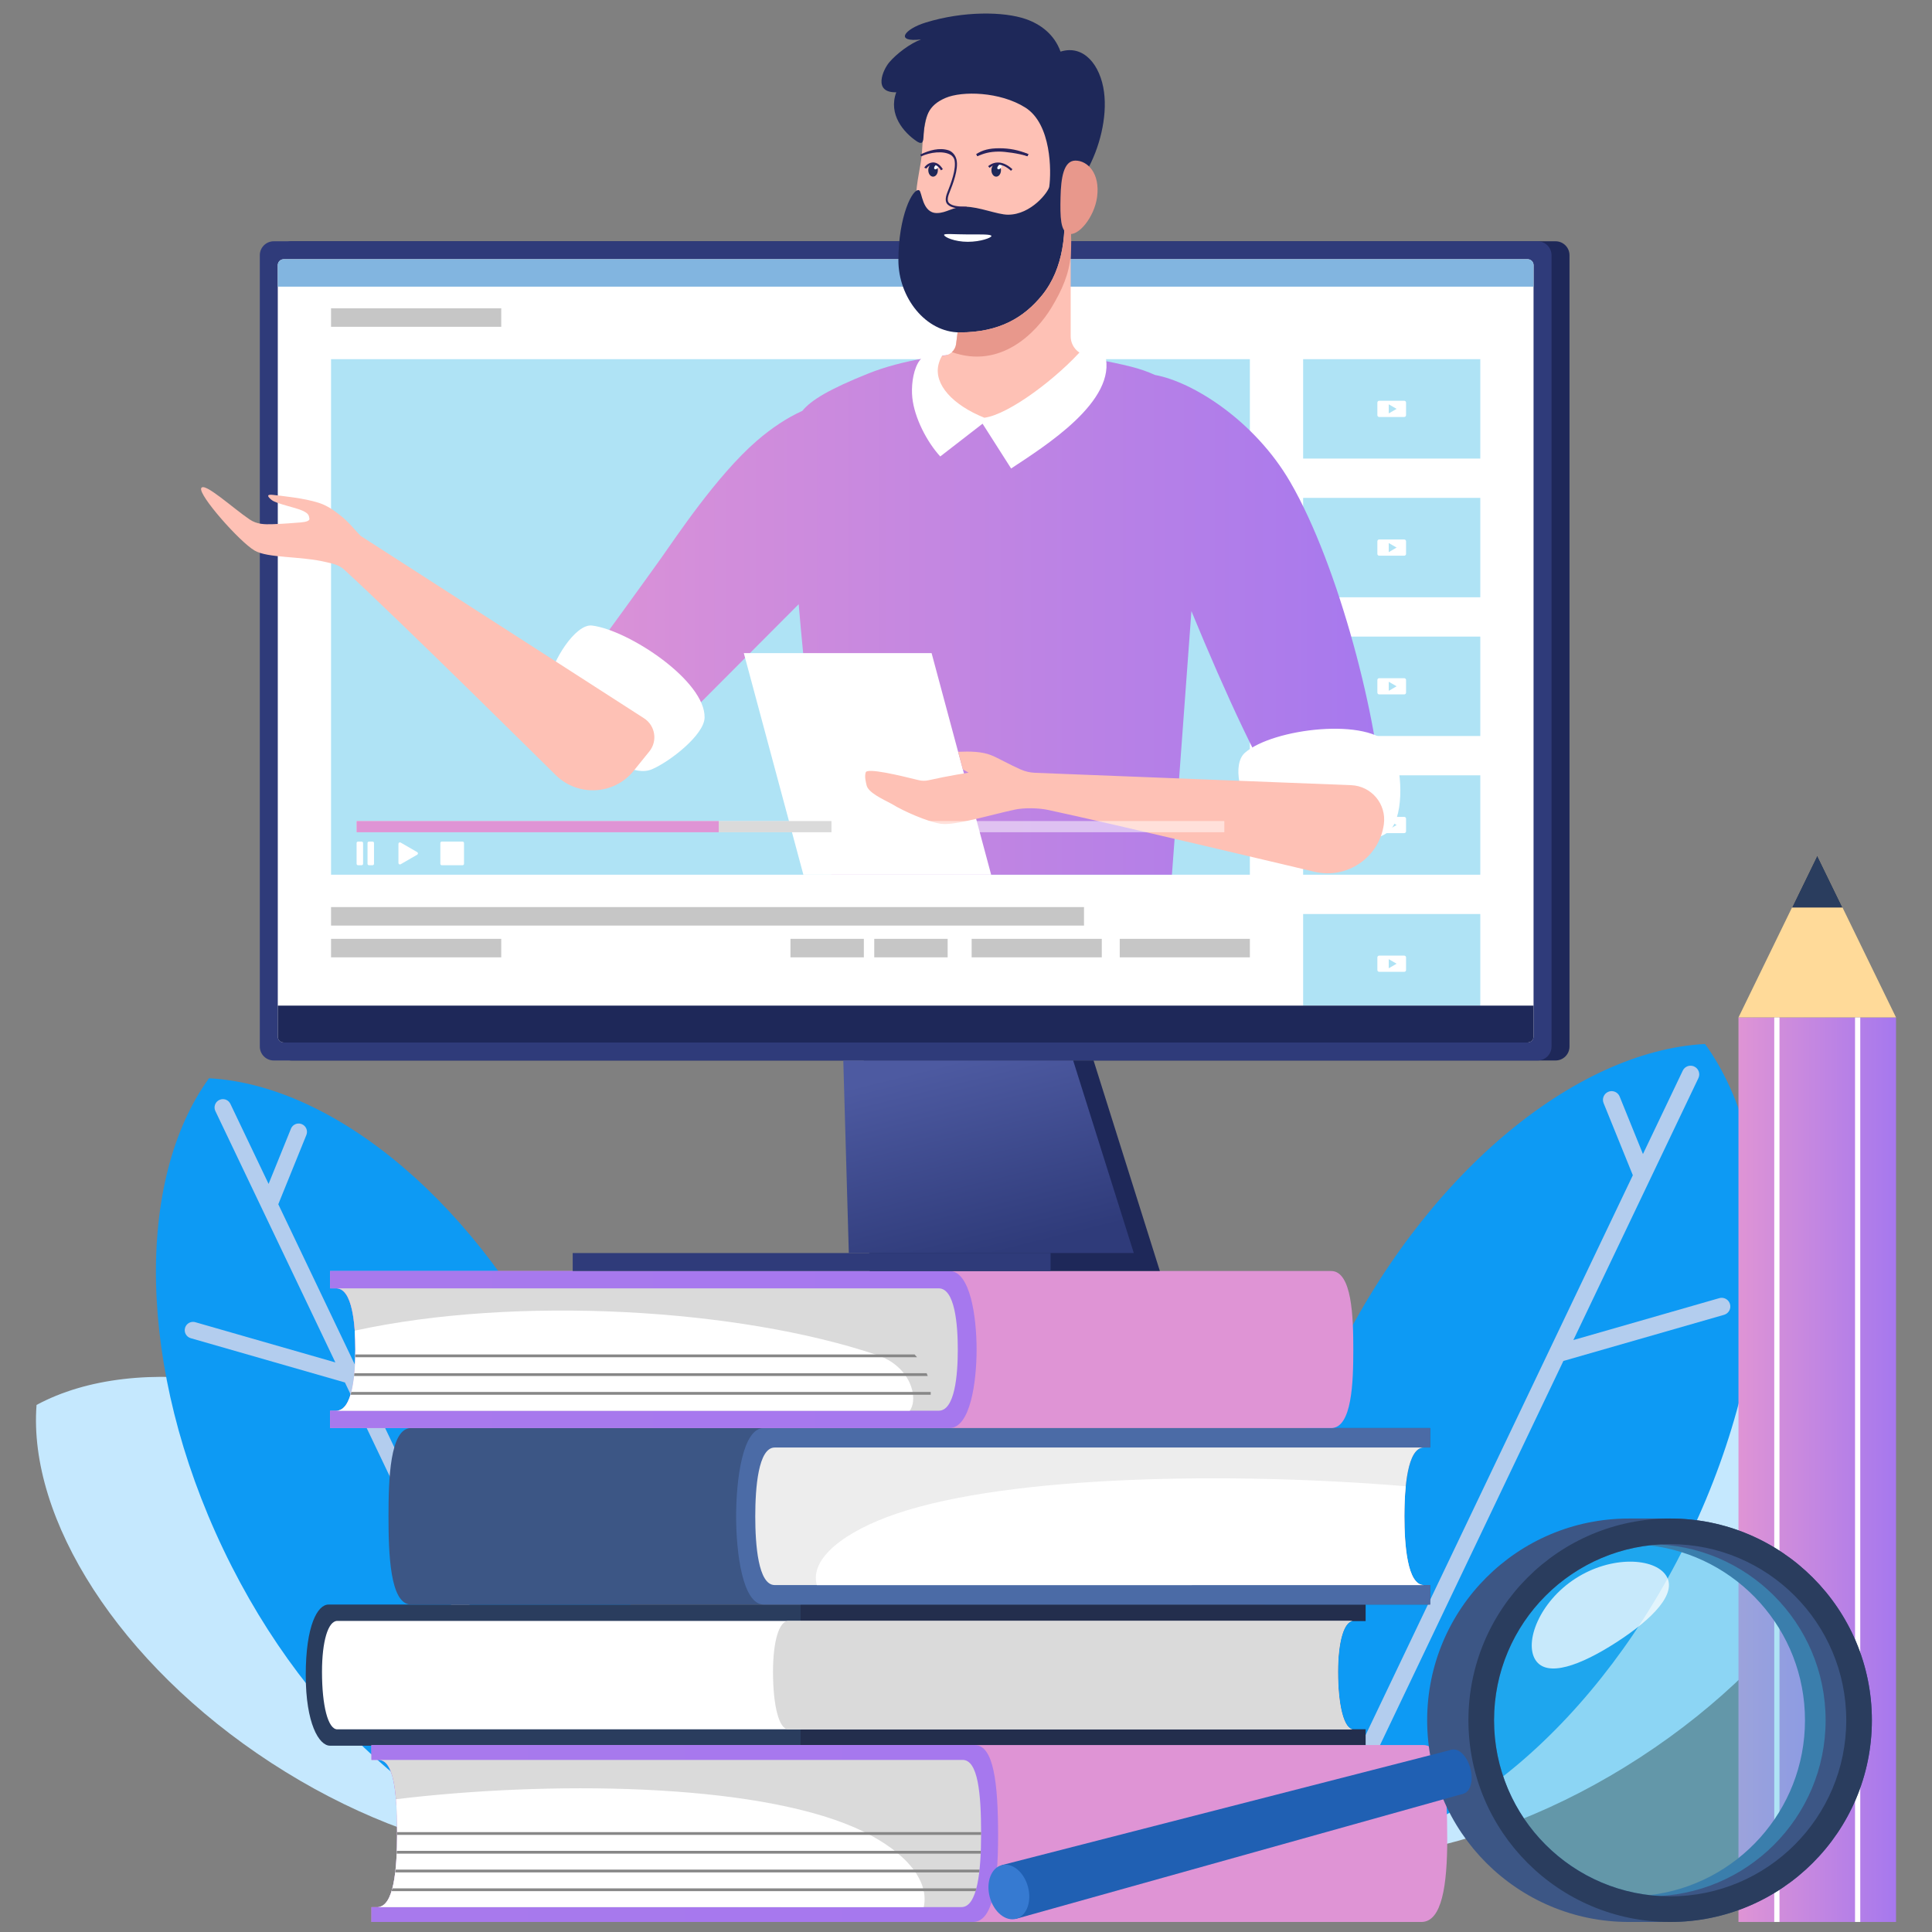 <?xml version="1.0" encoding="utf-8"?>
<!-- Generator: Adobe Illustrator 16.0.0, SVG Export Plug-In . SVG Version: 6.00 Build 0)  -->
<!DOCTYPE svg PUBLIC "-//W3C//DTD SVG 1.1//EN" "http://www.w3.org/Graphics/SVG/1.1/DTD/svg11.dtd">
<svg version="1.1" id="Calque_1" xmlns="http://www.w3.org/2000/svg" xmlns:xlink="http://www.w3.org/1999/xlink" x="0px" y="0px"
	 width="428px" height="428px" viewBox="0 0 428 428" enable-background="new 0 0 428 428" xml:space="preserve">
<rect x="0" y="0" width="428" height="428" fill="#808080" stroke="none"/>
<g>
	<g>
		<path fill="#C5E8FE" d="M417.529,306.683c-23.148-12.453-62.18-6.896-97.488,16.087c-35.31,22.982-56.193,56.422-54.179,82.629
			c23.15,12.453,62.181,6.896,97.489-16.086C398.661,366.33,419.544,332.891,417.529,306.683z"/>
		<path fill="#0D9AF4" d="M377.719,231.274c-28.979,1.542-62.513,29.123-82.485,70.964c-19.972,41.843-20.329,85.259-3.305,108.762
			c28.979-1.545,62.511-29.125,82.482-70.965C394.384,298.192,394.743,254.774,377.719,231.274z"/>
		<path fill="#B3CDEE" d="M288.31,419.611c-0.141-0.031-0.278-0.079-0.408-0.141c-0.464-0.222-0.813-0.609-0.983-1.094
			c-0.172-0.482-0.145-1.003,0.076-1.467l74.731-156.552l-6.482-15.992c-0.192-0.477-0.188-0.998,0.013-1.471
			c0.199-0.473,0.572-0.838,1.046-1.032c0.363-0.146,0.757-0.18,1.139-0.095c0.616,0.138,1.126,0.568,1.363,1.154l5.163,12.739
			l8.818-18.478c0.39-0.813,1.271-1.242,2.148-1.048c0.142,0.031,0.281,0.081,0.413,0.145c0.462,0.22,0.81,0.607,0.98,1.09
			c0.173,0.483,0.145,1.005-0.076,1.469l-27.7,58.027l32.324-9.282c0.307-0.089,0.634-0.101,0.947-0.029
			c0.687,0.152,1.233,0.668,1.427,1.345c0.142,0.491,0.083,1.011-0.165,1.459c-0.249,0.448-0.657,0.773-1.149,0.916l-35.593,10.222
			l-55.883,117.067C290.072,419.377,289.188,419.808,288.31,419.611z"/>
	</g>
	<g>
		<path fill="#C5E8FE" d="M8.098,311.237c22.215-11.95,59.673-6.617,93.558,15.438c33.886,22.056,53.928,54.147,51.994,79.298
			c-22.217,11.951-59.674,6.617-93.559-15.438C26.205,368.48,6.164,336.389,8.098,311.237z"/>
		<path fill="#0D9AF4" d="M46.303,238.87c27.812,1.479,59.992,27.948,79.16,68.103c19.166,40.155,19.509,81.821,3.171,104.377
			c-27.81-1.483-59.99-27.951-79.156-68.104C30.31,303.09,29.965,261.422,46.303,238.87z"/>
		<path fill="#B3CDEE" d="M132.107,419.613c0.135-0.03,0.267-0.076,0.392-0.135c0.445-0.213,0.781-0.585,0.943-1.05
			c0.165-0.463,0.139-0.963-0.072-1.407l-71.719-150.24l6.221-15.348c0.185-0.457,0.182-0.958-0.012-1.411
			c-0.191-0.454-0.549-0.804-1.004-0.99c-0.349-0.141-0.727-0.173-1.093-0.092c-0.591,0.133-1.08,0.546-1.309,1.108l-4.954,12.226
			l-8.463-17.732c-0.374-0.781-1.221-1.192-2.063-1.006c-0.136,0.03-0.27,0.078-0.396,0.139c-0.443,0.211-0.776,0.583-0.94,1.046
			c-0.166,0.464-0.139,0.965,0.073,1.409l26.583,55.688l-31.021-8.908c-0.295-0.086-0.608-0.097-0.909-0.028
			c-0.659,0.146-1.184,0.641-1.369,1.291c-0.136,0.471-0.08,0.97,0.158,1.399c0.239,0.431,0.631,0.742,1.103,0.879l34.158,9.81
			l53.63,112.348C130.416,419.389,131.265,419.802,132.107,419.613z"/>
	</g>
	<g>
		<path fill="#2A3D5E" d="M299.802,383.106c-2.093,0-3.396-5.32-3.396-12.742c0-6.754,1.339-11.281,3.396-11.281
			c0.84,0,1.749,0,2.72,0v-3.623c0,0-178.584,0-229.745,0c-2.419,0-5.044,4.584-5.044,15.635c0,10.682,2.922,15.635,5.384,15.635
			c57.047,0,229.405,0,229.405,0v-3.623C301.564,383.106,300.656,383.106,299.802,383.106z"/>
		<path fill="#232E4D" d="M299.802,383.106c-2.093,0-3.396-5.32-3.396-12.742c0-6.754,1.339-11.281,3.396-11.281
			c0.84,0,1.749,0,2.72,0v-3.623H177.362v31.27h125.159v-3.623C301.564,383.106,300.656,383.106,299.802,383.106z"/>
		<path fill="#FFFFFF" d="M296.406,370.364c0-6.754,1.339-11.281,3.396-11.281c-52.888,0-191.619,0-225.073,0
			c-2.056,0-3.395,4.527-3.395,11.281c0,7.422,1.302,12.742,3.395,12.742c37.148,0,173.031,0,225.073,0
			C297.709,383.106,296.406,377.786,296.406,370.364z"/>
		<path fill="#DADADA" d="M296.406,370.364c0-6.754,1.339-11.281,3.396-11.281c-52.317,0-106.002,0-125.16,0
			c-2.056,0-3.396,4.527-3.396,11.281c0,7.422,1.304,12.742,3.396,12.742c21.066,0,73.885,0,125.16,0
			C297.709,383.106,296.406,377.786,296.406,370.364z"/>
	</g>
	<g>
		<linearGradient id="SVGID_1_" gradientUnits="userSpaceOnUse" x1="82.284" y1="406.181" x2="320.609" y2="406.181">
			<stop  offset="0" style="stop-color:#DF94D5"/>
			<stop  offset="1" style="stop-color:#DF94D5"/>
		</linearGradient>
		<path fill="url(#SVGID_1_)" d="M315.299,386.585c-35.021,0-233.015,0-233.015,0v3.291c0.708,0,1.242,0,1.585,0
			c3.424,0,4.104,7.432,4.104,16.305c0,8.389-0.807,16.305-4.373,16.305c-0.327,0-0.771,0-1.315,0v3.291c0,0,192.052,0,232.602,0
			c4.556,0,5.724-8.201,5.724-18.387C320.609,396.69,319.991,386.585,315.299,386.585z"/>
		<linearGradient id="SVGID_2_" gradientUnits="userSpaceOnUse" x1="82.284" y1="406.181" x2="221.109" y2="406.181">
			<stop  offset="0" style="stop-color:#A879ED"/>
			<stop  offset="1" style="stop-color:#A678EE"/>
		</linearGradient>
		<path fill="url(#SVGID_2_)" d="M215.93,386.585c-16.306,0-133.646,0-133.646,0v3.291c0.708,0,1.242,0,1.585,0
			c3.424,0,4.104,7.432,4.104,16.305c0,8.389-0.807,16.305-4.373,16.305c-0.327,0-0.771,0-1.315,0v3.291c0,0,113.252,0,133.232,0
			c4.206,0,5.593-7.303,5.593-19.102C221.109,395.044,220.147,386.585,215.93,386.585z"/>
		<path fill="#DADADA" d="M213.243,389.876c-7.158,0-97.233,0-129.374,0c3.424,0,4.104,7.432,4.104,16.305
			c0,8.285-0.789,16.104-4.244,16.295c31.653,0.004,120.485,0.01,129.246,0.01c3.564,0,4.371-7.916,4.371-16.305
			C217.346,397.308,216.667,389.876,213.243,389.876z"/>
		<path fill="#FFFFFF" d="M204.641,422.485c-25.908-0.004-94.312-0.008-120.913-0.012c3.457-0.189,4.245-8.008,4.245-16.295
			c0-2.723-0.065-5.313-0.252-7.592c33.399-4.045,78.775-3.711,101.696,6.305C199.124,409.134,206.084,415.813,204.641,422.485z"/>
		<path fill="#878787" d="M216.297,418.331c-0.058,0.211-0.112,0.416-0.173,0.613H86.746c0.061-0.197,0.119-0.402,0.173-0.613
			H216.297z"/>
		<path fill="#878787" d="M217,414.179c-0.021,0.207-0.045,0.412-0.068,0.611H87.558c0.024-0.199,0.048-0.404,0.067-0.611H217z"/>
		<path fill="#878787" d="M217.278,410.026c-0.007,0.207-0.014,0.408-0.023,0.611H87.88c0.011-0.203,0.018-0.408,0.027-0.611
			H217.278z"/>
		<rect x="87.973" y="405.874" fill="#878787" width="129.373" height="0.611"/>
	</g>
	<g>
		<path fill="#3C5685" d="M91.064,316.358c48.961,0,225.761,0,225.761,0v4.314c-0.47,0-0.936,0-1.395,0
			c-3.656,0-4.31,8.965-4.31,15.236s0.64,15.234,4.31,15.234c0.46,0,0.926,0,1.395,0v4.316c0,0-175.668,0-225.761,0
			c-4.711,0-4.997-11.502-4.997-19.551C86.067,327.862,86.354,316.358,91.064,316.358z"/>
		<path fill="#4B6BA6" d="M169.2,316.358c48.96,0,147.625,0,147.625,0v4.314c-0.47,0-0.936,0-1.395,0
			c-3.656,0-4.31,8.965-4.31,15.236s0.64,15.234,4.31,15.234c0.46,0,0.926,0,1.395,0v4.316c0,0-97.532,0-147.625,0
			c-4.712,0-6.124-11.502-6.124-19.551C163.076,327.862,164.488,316.358,169.2,316.358z"/>
		<path fill="#EDEDED" d="M171.624,320.673c43.263,0,131.661,0,143.807,0c-3.656,0-4.31,8.965-4.31,15.236s0.64,15.234,4.31,15.234
			c-12.079,0-99.563,0-143.807,0c-3.669,0-4.309-8.963-4.309-15.234S167.969,320.673,171.624,320.673z"/>
		<path fill="#FFFFFF" d="M180.949,351.144c0,0.006,0,0.006,0,0.012c27.474-0.006,96.227-0.01,131.204-0.012h3.277
			c-3.671,0-4.313-8.963-4.313-15.236c0-2.066,0.069-4.424,0.299-6.654c-38.073-3.176-87.42-2.553-112.854,6.086
			C187.334,339.153,179.292,345.151,180.949,351.144z"/>
	</g>
	<g>
		<linearGradient id="SVGID_3_" gradientUnits="userSpaceOnUse" x1="73.121" y1="298.965" x2="299.802" y2="298.965">
			<stop  offset="0" style="stop-color:#DF94D5"/>
			<stop  offset="1" style="stop-color:#DF94D5"/>
		</linearGradient>
		<path fill="url(#SVGID_3_)" d="M294.893,281.571c-48.096,0-221.771,0-221.771,0v3.838c0.462,0,0.92,0,1.371,0
			c3.592,0,4.232,7.977,4.232,13.555c0,5.58-0.628,13.555-4.232,13.555c-0.452,0-0.91,0-1.371,0v3.84c0,0,172.563,0,221.771,0
			c4.628,0,4.908-10.234,4.909-17.395C299.802,291.806,299.521,281.571,294.893,281.571z"/>
		<linearGradient id="SVGID_4_" gradientUnits="userSpaceOnUse" x1="73.121" y1="298.965" x2="216.347" y2="298.965">
			<stop  offset="0" style="stop-color:#A879ED"/>
			<stop  offset="1" style="stop-color:#A678EE"/>
		</linearGradient>
		<path fill="url(#SVGID_4_)" d="M210.331,281.571c-48.095,0-137.21,0-137.21,0v3.838c0.462,0,0.92,0,1.371,0
			c3.592,0,4.232,7.977,4.232,13.555c0,5.58-0.628,13.555-4.232,13.555c-0.452,0-0.91,0-1.371,0v3.84c0,0,88.003,0,137.21,0
			c4.628,0,6.016-10.234,6.016-17.395C216.347,291.806,214.959,281.571,210.331,281.571z"/>
		<path fill="#DADADA" d="M207.949,285.409c-42.498,0-121.527,0-133.457,0c3.592,0,4.232,7.977,4.232,13.555
			c0,5.58-0.628,13.555-4.232,13.555c11.865,0,89.995,0,133.457,0c3.604,0,4.232-7.975,4.232-13.555
			C212.182,293.386,211.54,285.409,207.949,285.409z"/>
		<path fill="#FFFFFF" d="M74.492,312.519h127.053c1.999-2.789,0.23-9.826-7.273-12.35c-30.742-10.34-79.955-13.193-115.688-5.381
			c0.104,1.436,0.138,2.871,0.138,4.18C78.722,304.546,78.094,312.519,74.492,312.519z"/>
		<g>
			<path fill="#878787" d="M77.66,308.978h128.518c0.011-0.201,0.016-0.408,0.005-0.613H77.832
				C77.778,308.575,77.719,308.78,77.66,308.978z"/>
			<path fill="#878787" d="M78.439,304.825h127.082c-0.068-0.205-0.147-0.412-0.235-0.611H78.504
				C78.483,304.419,78.464,304.624,78.439,304.825z"/>
			<path fill="#878787" d="M78.704,300.669h124.445c-0.166-0.205-0.343-0.406-0.524-0.607H78.714
				C78.714,300.263,78.709,300.464,78.704,300.669z"/>
		</g>
	</g>
	<g>
		<g>
			<path fill="#1E2859" d="M64.629,234.931h279.977c1.706,0,3.09-1.383,3.09-3.09V56.539c0-1.706-1.384-3.089-3.09-3.089H64.629
				c-1.706,0-3.09,1.383-3.09,3.089v175.302C61.539,233.548,62.923,234.931,64.629,234.931z"/>
			<g>
				<path fill="#2F3B7A" d="M340.623,234.931H60.646c-1.706,0-3.09-1.383-3.09-3.09V56.539c0-1.706,1.384-3.089,3.09-3.089h279.977
					c1.706,0,3.09,1.383,3.09,3.089v175.302C343.713,233.548,342.329,234.931,340.623,234.931z"/>
				<path fill="#FFFFFF" d="M338.418,230.948H62.852c-0.725,0-1.313-0.588-1.313-1.313V58.745c0-0.725,0.588-1.313,1.313-1.313
					h275.566c0.725,0,1.313,0.587,1.313,1.313v170.891C339.73,230.36,339.143,230.948,338.418,230.948z"/>
				<rect x="73.337" y="79.568" opacity="0.4" fill="#37BAE6" width="203.552" height="114.208"/>
				<rect x="73.337" y="200.948" fill="#C6C6C6" width="166.804" height="4.098"/>
				<rect x="73.337" y="207.983" fill="#C6C6C6" width="37.705" height="4.1"/>
				<rect x="248.059" y="207.983" fill="#C6C6C6" width="28.83" height="4.1"/>
				<g>
					<rect x="288.687" y="79.568" opacity="0.4" fill="#37BAE6" width="39.246" height="22.02"/>
					<path fill="#FFFFFF" d="M307.651,91.584v-2.012l1.743,1.006L307.651,91.584z M311.088,88.783h-5.557
						c-0.22,0-0.398,0.178-0.398,0.397v2.796c0,0.219,0.179,0.398,0.398,0.398h5.557c0.22,0,0.397-0.179,0.397-0.398V89.18
						C311.485,88.96,311.308,88.783,311.088,88.783z"/>
				</g>
				<g>
					<rect x="288.687" y="110.297" opacity="0.4" fill="#37BAE6" width="39.246" height="22.02"/>
					<path fill="#FFFFFF" d="M307.651,122.314v-2.013l1.743,1.006L307.651,122.314z M311.088,119.512h-5.557
						c-0.22,0-0.398,0.178-0.398,0.398v2.796c0,0.22,0.179,0.397,0.398,0.397h5.557c0.22,0,0.397-0.178,0.397-0.397v-2.796
						C311.485,119.69,311.308,119.512,311.088,119.512z"/>
				</g>
				<g>
					<rect x="288.687" y="141.026" opacity="0.4" fill="#37BAE6" width="39.246" height="22.021"/>
					<path fill="#FFFFFF" d="M307.651,153.043v-2.013l1.743,1.006L307.651,153.043z M311.088,150.241h-5.557
						c-0.22,0-0.398,0.178-0.398,0.397v2.796c0,0.22,0.179,0.398,0.398,0.398h5.557c0.22,0,0.397-0.179,0.397-0.398v-2.796
						C311.485,150.419,311.308,150.241,311.088,150.241z"/>
				</g>
				<g>
					<rect x="288.687" y="171.757" opacity="0.4" fill="#37BAE6" width="39.246" height="22.02"/>
					<path fill="#FFFFFF" d="M307.651,183.772v-2.013l1.743,1.007L307.651,183.772z M311.088,180.97h-5.557
						c-0.22,0-0.398,0.178-0.398,0.398v2.797c0,0.219,0.179,0.396,0.398,0.396h5.557c0.22,0,0.397-0.178,0.397-0.396v-2.797
						C311.485,181.147,311.308,180.97,311.088,180.97z"/>
				</g>
				<g>
					<rect x="288.687" y="202.485" opacity="0.4" fill="#37BAE6" width="39.246" height="20.289"/>
					<path fill="#FFFFFF" d="M307.651,214.501v-2.012l1.743,1.006L307.651,214.501z M311.088,211.7h-5.557
						c-0.22,0-0.398,0.178-0.398,0.396v2.797c0,0.219,0.179,0.398,0.398,0.398h5.557c0.22,0,0.397-0.18,0.397-0.398v-2.797
						C311.485,211.878,311.308,211.7,311.088,211.7z"/>
				</g>
				<path fill="#1E2859" d="M339.73,222.774H61.539v6.877c0,0.717,0.581,1.297,1.299,1.297h275.604c0.712,0,1.289-0.576,1.289-1.289
					V222.774z"/>
				<rect x="73.337" y="68.298" fill="#C6C6C6" width="37.705" height="4.099"/>
				<path fill="#82B5E0" d="M338.443,57.432H62.838c-0.718,0-1.299,0.581-1.299,1.298V63.5H339.73v-4.781
					C339.73,58.008,339.154,57.432,338.443,57.432z"/>
				<rect x="215.249" y="207.983" fill="#C6C6C6" width="28.83" height="4.1"/>
				<rect x="175.113" y="207.983" fill="#C6C6C6" width="16.257" height="4.1"/>
				<rect x="193.675" y="207.983" fill="#C6C6C6" width="16.257" height="4.1"/>
			</g>
			<g>
				<polygon fill="#1E2859" points="242.26,234.931 191.336,234.931 192.677,281.571 256.947,281.571 				"/>
				<rect x="126.872" y="277.589" fill="#2F3B7A" width="105.863" height="3.982"/>
				
					<linearGradient id="SVGID_5_" gradientUnits="userSpaceOnUse" x1="3701.325" y1="278.359" x2="3690.809" y2="235.656" gradientTransform="matrix(1 0 0 1 -3481.528 0)">
					<stop  offset="0.008" style="stop-color:#2F3B7A"/>
					<stop  offset="1" style="stop-color:#4D5AA1"/>
				</linearGradient>
				<polygon fill="url(#SVGID_5_)" points="251.172,277.589 237.738,234.931 186.815,234.931 188.041,277.589 				"/>
			</g>
		</g>
		<g>
			<linearGradient id="SVGID_6_" gradientUnits="userSpaceOnUse" x1="116.656" y1="135.862" x2="306.357" y2="135.862">
				<stop  offset="0" style="stop-color:#DF94D5"/>
				<stop  offset="1" style="stop-color:#A678EE"/>
			</linearGradient>
			<path fill="url(#SVGID_6_)" d="M306.328,178.636c-0.829-18.661-9.719-53.282-20.498-71.849
				c-7.95-13.694-21.724-22.252-29.98-23.722c-1.532-0.708-3.281-1.329-5.283-1.832c-18.868-4.747-43.37-4.44-58.218,1.516
				c-8.589,3.444-12.667,5.883-14.608,8.271c-3.414,1.547-6.82,3.806-10.118,6.663c-8.874,7.687-18.042,21.575-21.206,26.019
				c-7.756,10.892-29.76,40.94-29.76,40.94l7.674,6.85c4.435,3.958,10.835,4.17,14.604,0.483l38.002-38.126
				c2.352,28.58,7.209,59.928,7.209,59.928h75.472c0,0,2.342-31.105,4.321-58.391c7.523,18.252,15.97,36.652,20.748,42.755
				c4.983,6.364,10.026,17.353,16.856,12.366C304.418,188.409,306.64,185.637,306.328,178.636z"/>
			<polygon fill="#FFFFFF" points="164.78,144.692 206.38,144.692 219.573,193.776 177.974,193.776 			"/>
			<path fill="#FEC1B5" d="M207.01,78.813h1.834c1.485,0,2.75-1.088,2.96-2.559c0.442-3.113,0.871-7.583,0.871-13.238
				c0-11.823-1.839-21.054-1.839-21.054h26.354v32.541c0,2.38,1.929,4.309,4.309,4.309h0.627c0,9.275-13.587,14.682-23.599,14.682
				C208.515,93.495,202.926,85.531,207.01,78.813z"/>
			<path fill="#FFFFFF" d="M277.906,179.854c4.044,3.658,26.418,10.232,30.65,3.271c2.723-4.479,1.767-14.653-0.428-17.745
				c-4.717-6.644-26.236-4.002-32.346,1.389C272.941,169.277,274.636,176.896,277.906,179.854z"/>
			<path fill="#FFFFFF" d="M121.813,150.577c-0.565,5.77,15.163,23.058,22.645,19.83c4.017-1.733,11.512-7.603,11.629-11.393
				c0.252-8.143-16.768-19.392-24.915-20.434C127.41,138.101,122.184,146.804,121.813,150.577z"/>
			<path fill="#FEC1B5" d="M44.572,108.158c0.601-1.498,7.045,4.428,10.707,6.903c1.644,1.111,3.296,1.124,5.148,1.063
				c2.229-0.073,4.605-0.257,6.232-0.393c1.179-0.099,1.977-0.372,1.889-0.835c-0.144-0.757-0.154-1.117-1.508-1.752
				c-1.596-0.75-5.731-1.496-6.839-2.367c-1.198-0.942-0.978-1.304,0.307-1.142c2.033,0.257,6.785,0.686,10.129,1.763
				c2.148,0.692,3.734,2,4.567,2.636c2.153,1.646,3.235,3.234,4.732,4.712l62.734,40.375c2.5,1.609,3.05,5.031,1.181,7.344
				l-3.515,4.346c-4.315,5.289-12.26,5.724-17.184,0.941c0,0-34.824-34.52-46.941-45.595c-1.16-1.059-2.693-1.327-3.757-1.585
				c-5.993-1.451-13.084-0.866-16.076-2.62C53.062,120.009,43.955,109.696,44.572,108.158z"/>
			<path fill="#FEC1B5" d="M202.926,44.11c0,4.881,1.126,7.234,2.849,10.965C208.56,61.108,211.403,65,216.669,65
				c8.524,0,17.756-10.354,17.756-23.125c0-12.772-6.957-23.125-17.756-23.125c-9.518,0-11.892,4.418-12.403,14.648
				C204.099,36.725,202.926,40.306,202.926,44.11z"/>
			<path fill="#1E2859" d="M244.579,20.4c-0.786-5.986-4.507-10.583-9.636-8.964c-1.379-3.837-4.43-6.073-7.678-7.206
				c-4.859-1.695-13.844-1.817-22.207,0.766c-4.774,1.475-6.911,4.417-1.016,3.742c-2.482,0.908-5.465,3.224-7.01,5.028
				c-1.434,1.674-3.734,6.819,1.523,6.672c-1.836,4.932,1.691,8.923,4.444,10.804c0.976,0.667,1.5,0.614,1.568-0.711
				c0.243-4.707,1.041-7.188,4.918-8.844c3.661-1.564,12.021-1.407,17.65,2.135c5.817,3.66,5.774,14.172,5.314,17.519
				c-0.156,1.132-3.991,6.219-9.134,6.219c-2.353,0-6.414-1.762-9.498-1.762c-2.839,0-4.078,1.398-6.28,1.398
				c-3.294,0-3.257-4.782-3.92-5.047c-1.43-0.572-4.595,5.783-4.595,15.496c0,8.257,6.037,15.992,13.613,15.992
				c8.771,0,14.223-3.312,18.221-8.241c4.828-5.952,5.545-14.242,4.633-21.797c2.295-1.855,4.49-4.394,5.251-5.734
				C243.562,32.9,245.322,26.062,244.579,20.4z"/>
			<path fill="#E8988C" d="M243.036,43.677c-0.606,4.429-4.165,8.782-6.343,8.1c-1.767-0.554-1.852-3.627-1.75-8.1
				c0.096-4.22,0.659-8.1,3.304-8.1C240.893,35.577,243.766,38.349,243.036,43.677z"/>
			<path fill="#FFFFFF" d="M219.631,52.29c0,0.362-2.348,1.277-5.242,1.277c-2.896,0-5.243-1.036-5.243-1.541
				c0-0.334,2.348-0.095,5.243-0.095C217.283,51.931,219.631,51.865,219.631,52.29z"/>
			<g>
				<path fill="#29235C" d="M214.145,46.258l0.023-0.451c-0.184-0.009-0.373-0.017-0.566-0.024c-1.22-0.046-2.602-0.099-3.334-0.788
					c-0.416-0.391-0.412-1.109,0.015-2.195l0.098-0.248c0.648-1.641,2.029-5.063,1.505-7.232c-0.249-1.034-1.01-1.792-1.766-2.029
					c-2.023-0.635-4.209-0.023-6.249,0.946l0.193,0.408c1.96-0.932,4.953-1.306,6.567-0.32c0.327,0.2,0.711,0.64,0.814,1.095
					c0.462,2.041-0.854,5.368-1.484,6.967l-0.098,0.249c-0.502,1.277-0.471,2.157,0.096,2.688c0.855,0.804,2.327,0.86,3.626,0.91
					C213.775,46.241,213.963,46.249,214.145,46.258z"/>
			</g>
			<g>
				<path fill="#29235C" d="M227.645,34.613l0.153-0.486c-2.165-0.686-5.129-1.052-6.436-1.054c-0.009,0-0.018,0-0.026,0
					c-2.383,0-3.685,0.521-4.943,1.026l-0.085,0.033l0.189,0.474l0.085-0.034c1.27-0.509,2.47-0.989,4.754-0.989
					c0.009,0,0.018,0,0.025,0C222.604,33.585,225.555,33.953,227.645,34.613z"/>
			</g>
			<ellipse fill="#1E2859" cx="220.69" cy="37.708" rx="1.06" ry="1.427"/>
			<ellipse fill="#1E2859" cx="206.705" cy="37.708" rx="1.06" ry="1.427"/>
			<g>
				<path fill="#29235C" d="M227.624,34.606l0.194-0.471c-2.158-0.893-4.149-1.291-6.456-1.291c-2.207,0-3.781,0.406-5.104,1.316
					l0.289,0.42c1.232-0.848,2.719-1.227,4.815-1.227C223.629,33.354,225.502,33.729,227.624,34.606z"/>
			</g>
			
				<ellipse transform="matrix(-0.769 -0.639 0.639 -0.769 368.003 206.841)" fill="#FFFFFF" cx="221.337" cy="36.995" rx="0.372" ry="0.642"/>
			
				<ellipse transform="matrix(-0.769 -0.639 0.639 -0.769 343.256 197.908)" fill="#FFFFFF" cx="207.351" cy="36.995" rx="0.372" ry="0.642"/>
			<g>
				<path fill="#29235C" d="M223.967,37.835l0.319-0.35c-2.661-2.433-4.649-1.281-5.38-0.673l0.303,0.365
					C219.999,36.521,221.667,35.733,223.967,37.835z"/>
			</g>
			<g>
				<path fill="#29235C" d="M208.453,37.732l0.418-0.256c-0.806-1.312-1.69-1.529-2.286-1.483c-0.974,0.077-1.698,0.86-1.822,1.159
					l0.453,0.188c0.065-0.159,0.657-0.799,1.408-0.858C207.296,36.428,207.91,36.849,208.453,37.732z"/>
			</g>
			<path fill="#FEC1B5" d="M203.496,172.823c0.728,0.18,1.486,0.188,2.219,0.022c4.502-1.011,8.86-1.673,8.86-1.673
				s-0.54-0.293-1.273-0.729l-1.048-3.895c2.595-0.119,5.284-0.084,7.393,0.783c1.562,0.641,4.025,2.06,6.482,3.142
				c1,0.44,2.073,0.683,3.164,0.726l70.061,2.744c4.48,0.196,7.823,4.201,7.215,8.644c-1.004,7.339-8.098,12.226-15.312,10.552
				c0,0-45.303-10.777-59.059-13.711c-2.235-0.477-5.409-0.486-7.325-0.081c-5.365,1.135-13.423,3.615-16.475,3.144
				c-2.93-0.452-8.221-2.774-10.822-4.377c-2.147-1.152-5.253-2.531-5.605-4.171c-0.143-0.665-0.495-1.831-0.191-2.833
				C192.089,170.063,199.172,171.751,203.496,172.823z"/>
			<path fill="#FFFFFF" d="M203.316,80.5c1.05-1.937,3.359-3.126,5.373-3.126c1.966,0-0.086,0.407-0.794,3.432
				c-1.017,4.343,3.117,8.89,10.169,11.737c5.516-0.723,16.36-8.973,22.026-15.511c0.383-0.442,3.593-1.517,4.729,1.562
				c2.752,10.236-13.429,20.291-20.823,25.192l-6.327-9.924l-9.373,7.259c-2.994-3.274-5.715-8.582-6.186-12.992
				C201.863,85.818,202.161,82.633,203.316,80.5z"/>
			<path fill="#E8988C" d="M210.882,78.008c10.868,3.847,18.732-4.396,22.024-9.821c2.399-3.956,3.936-7.522,4.283-11.605
				c0.182-2.107,0.142-4.234,0-6.332c-0.113-1.676-0.294-3.333-0.49-4.945c0.162-0.132,0.323-0.26,0.49-0.382V42.09
				c-0.544,0.529-1.117,1.039-1.695,1.509c0.911,7.557,0.195,15.844-4.637,21.799c-3.999,4.93-9.449,8.238-18.221,8.238
				c-0.172,0-0.338-0.005-0.505-0.01c-0.103,0.961-0.216,1.838-0.328,2.627C211.7,76.949,211.367,77.567,210.882,78.008z"/>
		</g>
		<g>
			<rect x="78.996" y="181.888" opacity="0.5" fill="#FFFFFF" width="192.234" height="2.478"/>
			<rect x="78.996" y="181.888" fill="#DADADA" width="105.198" height="2.478"/>
			<linearGradient id="SVGID_7_" gradientUnits="userSpaceOnUse" x1="78.996" y1="183.127" x2="159.219" y2="183.127">
				<stop  offset="0" style="stop-color:#DF94D5"/>
				<stop  offset="1" style="stop-color:#DF94D5"/>
			</linearGradient>
			<rect x="78.996" y="181.888" fill="url(#SVGID_7_)" width="80.223" height="2.478"/>
			<path fill="#FFFFFF" d="M92.43,189.341l-3.672,2.119c-0.219,0.127-0.49-0.031-0.49-0.281v-4.241c0-0.251,0.271-0.409,0.49-0.283
				l3.672,2.12C92.647,188.901,92.647,189.214,92.43,189.341z"/>
			<path fill="#FFFFFF" d="M80.109,191.679h-0.787c-0.18,0-0.326-0.145-0.326-0.326v-4.59c0-0.182,0.146-0.327,0.326-0.327h0.787
				c0.181,0,0.326,0.146,0.326,0.327v4.59C80.436,191.534,80.29,191.679,80.109,191.679z"/>
			<path fill="#FFFFFF" d="M82.529,191.679h-0.787c-0.18,0-0.326-0.145-0.326-0.326v-4.59c0-0.182,0.146-0.327,0.326-0.327h0.787
				c0.181,0,0.327,0.146,0.327,0.327v4.59C82.856,191.534,82.71,191.679,82.529,191.679z"/>
			<path fill="#FFFFFF" d="M102.466,191.679h-4.591c-0.18,0-0.326-0.145-0.326-0.326v-4.59c0-0.182,0.146-0.327,0.326-0.327h4.591
				c0.181,0,0.327,0.146,0.327,0.327v4.59C102.793,191.534,102.646,191.679,102.466,191.679z"/>
		</g>
	</g>
	<g>
		<linearGradient id="SVGID_8_" gradientUnits="userSpaceOnUse" x1="385.129" y1="325.586" x2="420.031" y2="325.586">
			<stop  offset="0" style="stop-color:#DF94D5"/>
			<stop  offset="1" style="stop-color:#A678EE"/>
		</linearGradient>
		<rect x="385.129" y="225.396" fill="url(#SVGID_8_)" width="34.902" height="200.381"/>
		<polygon fill="#FFDA99" points="402.58,189.554 385.129,225.396 420.031,225.396 		"/>
		<polygon fill="#2A3D5E" points="408.174,201.042 402.58,189.554 396.987,201.042 		"/>
		<rect x="393.053" y="225.396" fill="#FFFFFF" width="1.16" height="200.381"/>
		<rect x="410.948" y="225.396" fill="#FFFFFF" width="1.16" height="200.381"/>
	</g>
	<g>
		<path fill="#3C5685" d="M316.163,381.089c0,24.682,20.008,44.688,44.688,44.688c1.543,0,7.598,0,9.142,0
			c24.68,0,44.687-20.006,44.687-44.688c0-24.68-20.007-44.688-44.687-44.688c-1.544,0-7.599,0-9.142,0
			C336.171,336.401,316.163,356.409,316.163,381.089z M330.979,381.089c0-20,15.05-36.48,34.441-38.744
			c19.393,2.264,34.442,18.744,34.442,38.744s-15.05,36.48-34.442,38.744C346.029,417.569,330.979,401.089,330.979,381.089z"/>
		<circle opacity="0.4" fill="#37BAE6" cx="365.421" cy="381.089" r="39.012"/>
		<path fill="#2A3D5E" d="M325.304,381.089c0,24.682,20.008,44.688,44.688,44.688c24.68,0,44.687-20.006,44.687-44.688
			c0-24.68-20.007-44.688-44.687-44.688C345.312,336.401,325.304,356.409,325.304,381.089z M330.979,381.089
			c0-21.545,17.466-39.012,39.013-39.012c21.545,0,39.012,17.467,39.012,39.012c0,21.547-17.467,39.014-39.012,39.014
			C348.445,420.103,330.979,402.636,330.979,381.089z"/>
		<g>
			<polygon fill="#2060B3" points="225.124,425.069 324.213,397.356 321.601,387.612 221.937,413.179 			"/>
			<path fill="#2060B3" d="M320.046,393.253c0.726,2.707,2.596,4.543,4.167,4.104c1.56-0.436,2.235-2.953,1.519-5.629
				c-0.716-2.674-2.562-4.516-4.131-4.115C320.021,388.019,319.32,390.544,320.046,393.253z"/>
			<path fill="#367AD1" d="M219.265,420.267c0.887,3.311,3.518,5.457,5.859,4.803c2.321-0.648,3.481-3.813,2.607-7.072
				c-0.873-3.258-3.459-5.416-5.795-4.818C219.582,413.782,218.377,416.958,219.265,420.267z"/>
		</g>
		<path opacity="0.75" fill="#FFFFFF" d="M369.097,349.042c2.547,3.939-2.984,9.592-10.975,14.758s-15.414,7.889-17.961,3.949
			s0.854-12.885,8.845-18.051S366.55,345.103,369.097,349.042z"/>
	</g>
</g>
</svg>
